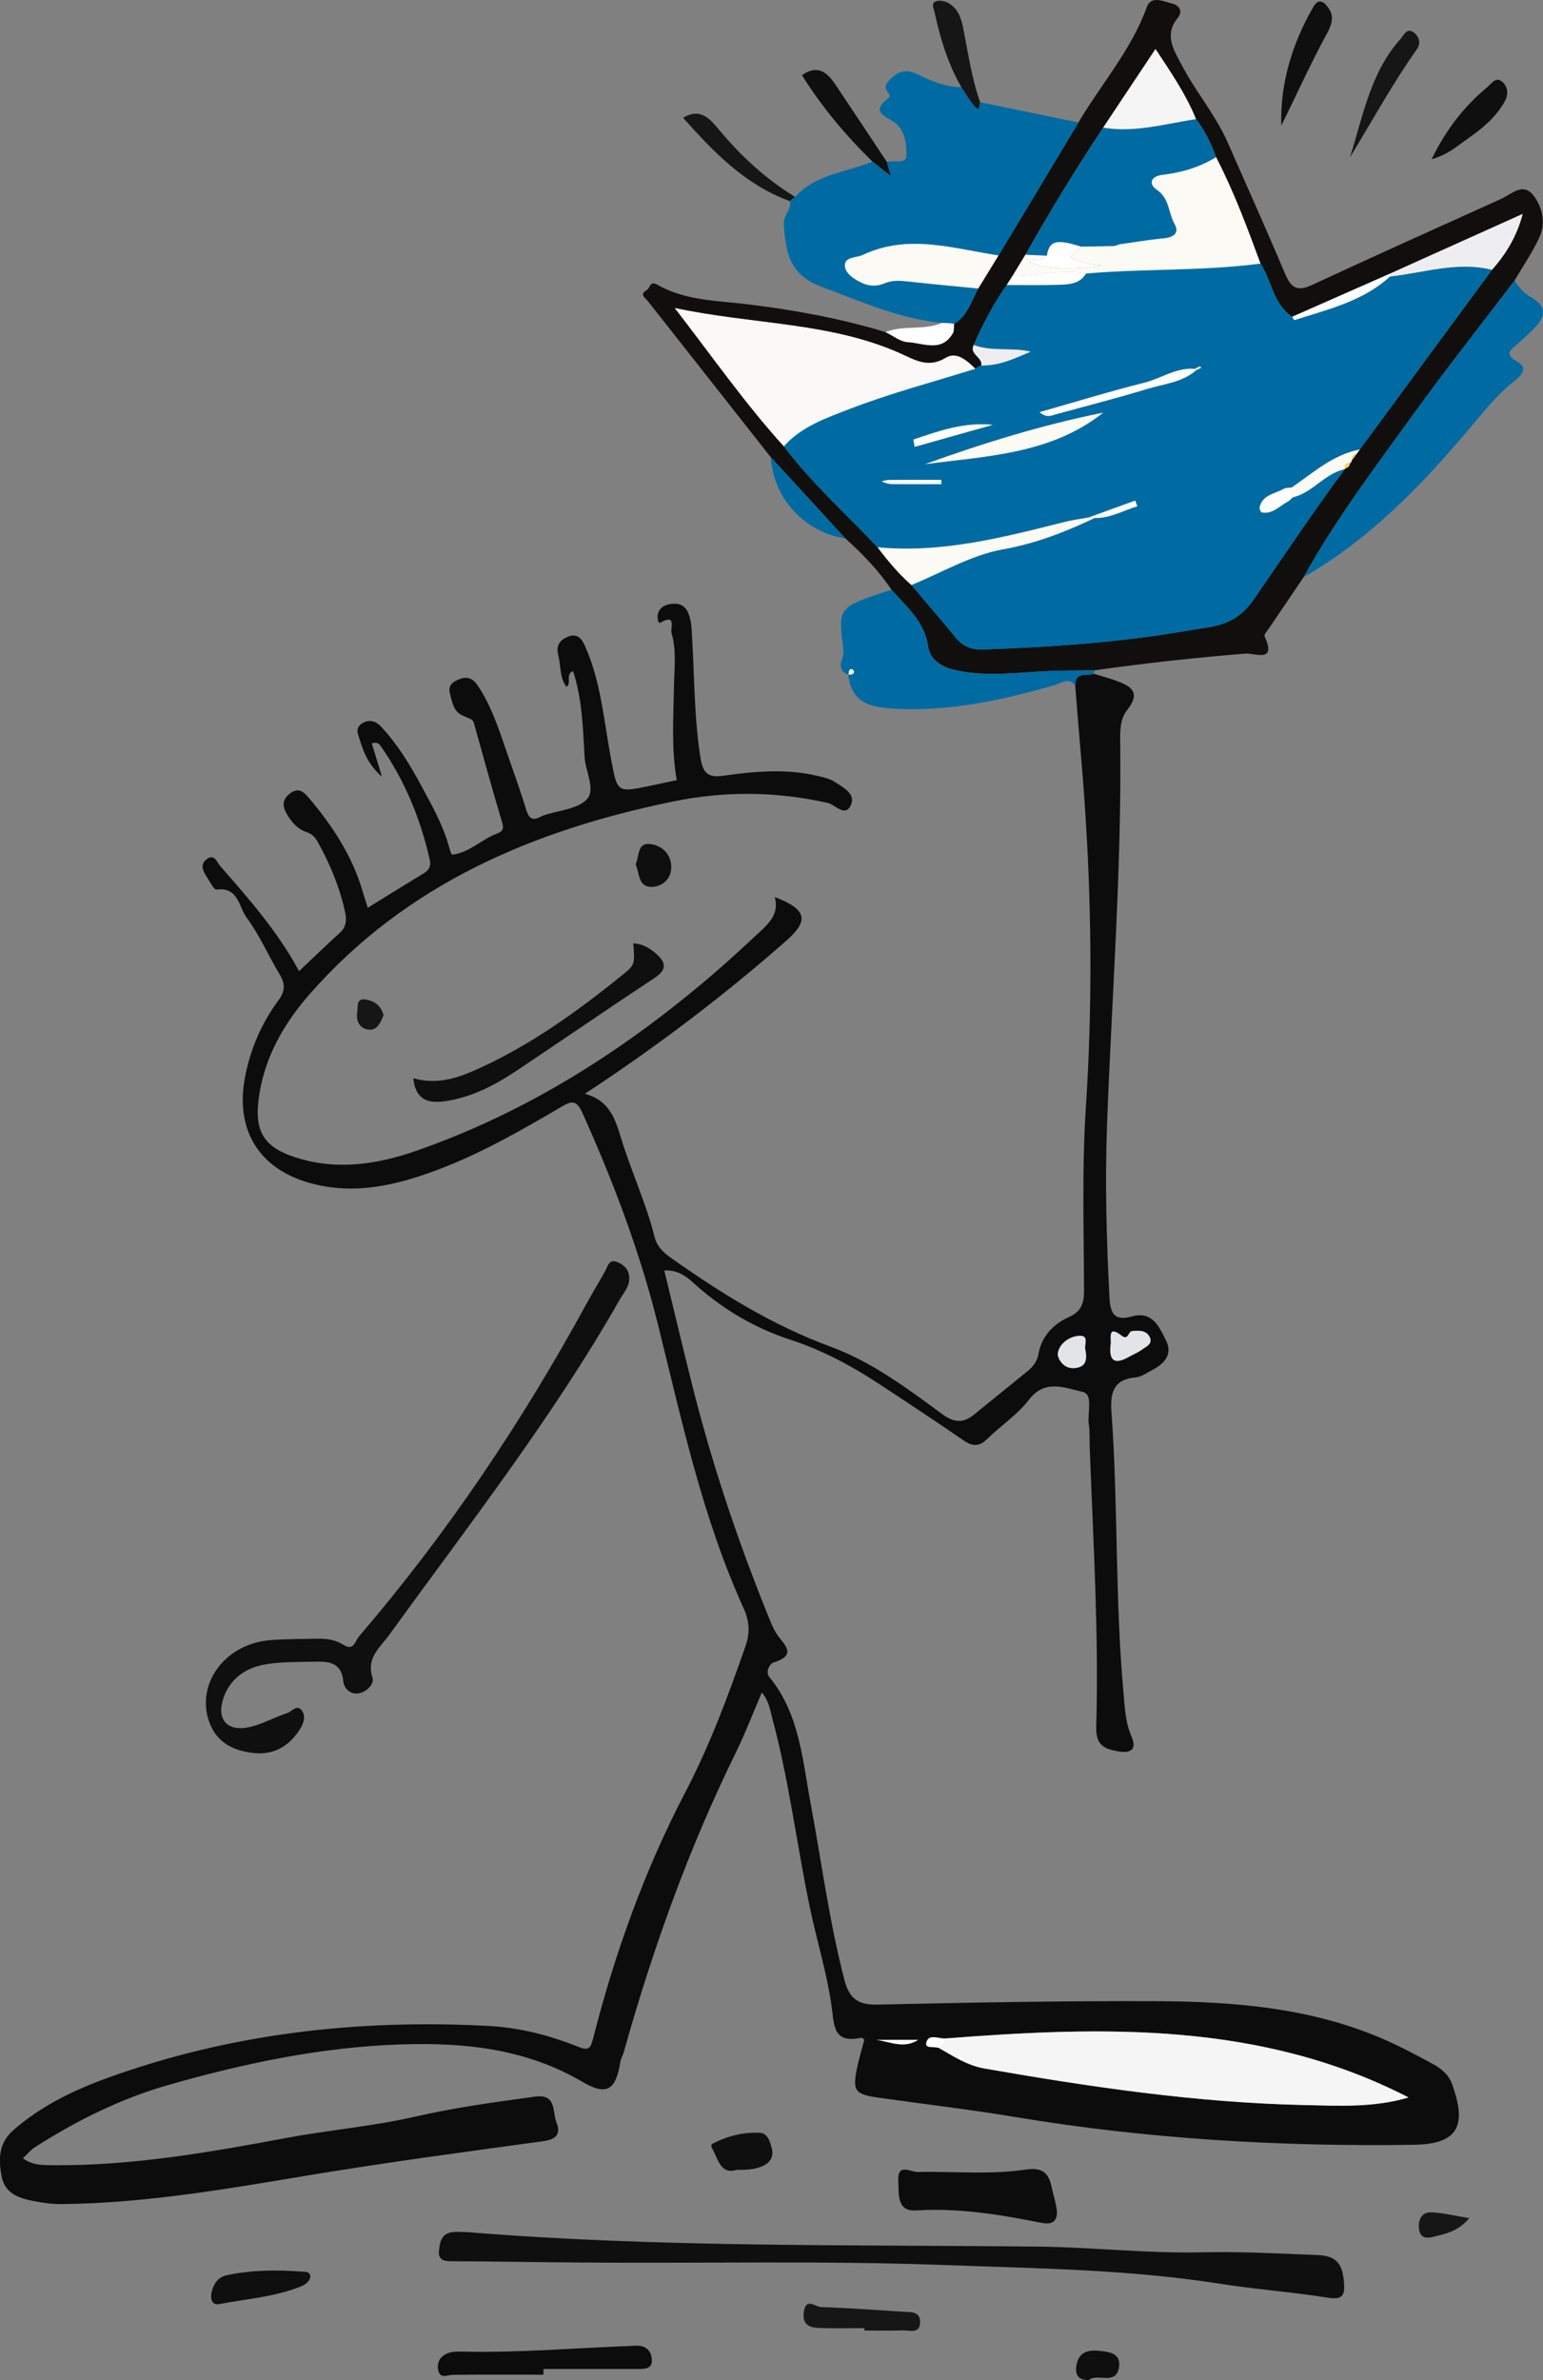 <svg width="96" height="148" viewBox="0 0 96 148" fill="none" xmlns="http://www.w3.org/2000/svg">
<rect x="0" y="0" width="96" height="148" fill="#808080" stroke="none"/>
<g id="Layer_1" clip-path="url(#clip0_588_891)">
<path id="Vector" d="M68.056 41.9C68.474 42.026 68.898 42.139 69.311 42.284C70.267 42.619 71.075 42.972 70.106 44.183C69.667 44.734 69.688 45.532 69.696 46.214C69.788 54.16 69.161 62.08 68.874 70.011C68.745 73.567 68.843 77.117 69.027 80.668C69.08 81.674 69.327 82.166 70.433 81.856C71.707 81.497 72.138 82.54 72.546 83.354C72.994 84.242 72.402 84.835 71.625 85.227C71.314 85.385 70.999 85.617 70.669 85.646C69.277 85.769 69.064 86.594 69.151 87.805C69.569 93.582 69.374 99.384 69.89 105.157C69.977 106.119 70.004 107.083 70.401 107.989C70.778 108.853 70.254 109.027 69.588 108.905C68.772 108.758 68.166 108.592 68.203 107.362C68.371 101.573 68.011 95.786 67.798 89.999C67.779 89.517 67.816 89.028 67.742 88.553C67.634 87.853 68.05 86.694 67.347 86.546C66.297 86.325 65.026 85.714 64.015 87.042C63.309 87.969 62.275 88.638 61.432 89.468C60.927 89.965 60.511 89.957 59.945 89.565C58.216 88.372 56.46 87.216 54.704 86.062C52.977 84.927 51.161 83.955 49.197 83.315C47.039 82.612 45.13 81.508 43.422 80.022C42.877 79.548 42.361 78.956 41.329 78.998C41.906 81.368 42.456 83.697 43.038 86.017C44.262 90.908 45.852 95.681 47.742 100.351C47.905 100.756 48.06 101.17 48.284 101.541C48.684 102.208 49.729 102.882 48.108 103.385C47.921 103.443 47.586 103.941 47.876 104.296C49.753 106.588 49.926 109.437 50.437 112.161C51.121 115.819 51.598 119.517 52.54 123.128C52.825 124.221 53.346 124.677 54.544 124.651C60.327 124.524 66.115 124.414 71.899 124.437C76.803 124.458 81.675 124.846 86.251 126.876C87.246 127.319 88.209 127.835 89.17 128.357C89.675 128.631 90.139 129.023 90.336 129.571C91.163 131.883 91.005 133.321 88.006 133.366C79.664 133.495 71.37 133.008 63.13 131.636C60.322 131.167 57.492 130.84 54.673 130.44C53.154 130.224 53.017 130.019 53.346 128.48C53.464 127.927 53.633 127.387 53.778 126.834C53.714 126.792 53.638 126.7 53.585 126.713C51.795 127.09 51.909 125.931 51.73 124.688C51.44 122.662 50.822 120.684 50.4 118.674C49.571 114.732 49.097 110.718 48.042 106.819C47.907 106.324 47.852 105.79 47.399 105.242C46.839 106.543 46.37 107.783 45.786 108.969C42.843 114.955 40.603 121.203 38.805 127.619C38.747 127.83 38.626 128.025 38.592 128.235C38.31 130.003 37.725 130.329 36.212 129.442C32.706 127.382 28.86 126.995 24.922 127.127C19.988 127.293 15.182 128.301 10.465 129.652C7.522 130.493 4.763 131.862 2.17 133.519C1.92 133.68 1.728 133.925 1.425 134.209C2.038 134.654 2.675 134.633 3.304 134.638C8.24 134.678 13.068 133.83 17.893 132.929C20.52 132.439 23.21 132.22 25.796 131.625C28.286 131.051 30.784 130.714 33.298 130.372C34.64 130.187 34.359 131.322 34.619 131.97C34.914 132.7 34.606 133.034 33.777 133.148C28.918 133.811 24.055 134.459 19.22 135.263C14.118 136.111 9.033 137.004 3.841 137.054C3.223 137.059 2.625 136.972 2.02 136.853C1.093 136.672 0.293 136.345 0.101 135.336C-0.099 134.285 -0.102 133.266 0.846 132.444C2.565 130.948 4.586 129.971 6.674 129.215C14.334 126.439 22.273 125.549 30.381 125.976C32.321 126.078 34.188 126.558 35.985 127.277C36.583 127.516 36.733 127.411 36.894 126.782C38.249 121.466 40.087 116.33 42.635 111.452C44.156 108.539 45.304 105.458 46.383 102.355C46.67 101.533 46.633 100.812 46.254 99.979C43.703 94.364 42.422 88.351 40.947 82.406C39.816 77.841 38.157 73.477 36.233 69.195C35.849 68.341 35.517 68.475 34.896 68.842C32.482 70.261 30.049 71.655 27.428 72.663C24.777 73.683 22.06 74.359 19.223 73.546C16.069 72.64 14.632 70.219 15.242 66.993C15.574 65.244 16.264 63.634 17.317 62.212C17.762 61.612 17.748 61.166 17.388 60.569C16.688 59.407 16.143 58.138 15.342 57.055C14.861 56.404 14.832 55.13 13.471 55.317C13.305 55.34 13.052 54.806 12.86 54.516C12.634 54.173 12.439 53.773 12.823 53.455C13.331 53.033 13.502 53.628 13.718 53.873C15.505 55.912 17.298 57.953 18.607 60.389C19.491 59.554 20.304 58.764 21.144 58.003C21.62 57.574 21.555 57.063 21.434 56.547C21.097 55.085 20.52 53.715 19.799 52.406C19.628 52.095 19.436 51.853 19.054 51.735C18.541 51.571 18.183 51.16 17.898 50.707C17.593 50.218 17.488 49.757 18.046 49.335C18.607 48.914 18.933 49.28 19.251 49.656C20.702 51.379 21.921 53.236 22.56 55.422C22.655 55.746 22.763 56.065 22.884 56.447C24.076 55.712 25.219 54.998 26.372 54.3C26.725 54.087 26.822 53.821 26.73 53.423C26.148 50.876 25.172 48.503 23.663 46.359C23.553 46.203 23.397 46.143 23.131 46.227C23.305 46.796 23.484 47.378 23.766 48.305C22.781 47.431 22.55 46.533 22.276 45.666C22.165 45.319 22.329 45.06 22.642 44.918C23.055 44.731 23.413 44.868 23.708 45.184C24.735 46.28 25.509 47.555 26.214 48.864C26.877 50.094 27.575 51.316 27.944 52.683C27.988 52.849 28.086 53.152 28.13 53.146C29.202 53.03 29.944 52.198 30.913 51.837C31.215 51.724 31.376 51.59 31.247 51.166C30.631 49.114 30.073 47.044 29.489 44.981C29.402 44.678 29.297 44.747 28.696 44.449C28.223 44.215 28.112 43.606 27.986 43.093C27.862 42.582 28.209 42.379 28.588 42.229C29.057 42.044 29.42 42.179 29.712 42.614C30.534 43.828 30.989 45.2 31.458 46.567C31.884 47.807 32.337 49.043 32.721 50.297C32.882 50.826 33.069 51.087 33.624 50.789C33.7 50.747 33.785 50.718 33.866 50.689C34.775 50.381 35.946 50.318 36.514 49.699C37.07 49.093 36.422 47.965 36.37 47.059C36.27 45.276 36.225 43.472 35.654 41.728C35.156 41.937 35.583 42.463 35.243 42.714C34.806 42.126 34.901 41.389 34.732 40.725C34.588 40.151 34.819 39.793 35.34 39.59C35.962 39.35 36.212 39.758 36.42 40.227C37.391 42.424 37.57 44.805 38.004 47.123C38.41 49.29 38.347 49.303 40.468 48.858C41.024 48.742 41.579 48.624 42.103 48.513C41.758 46.527 41.9 44.57 41.935 42.619C41.953 41.526 42.098 40.422 41.777 39.358C41.698 39.095 42.111 38.123 41.09 38.718C40.926 38.813 40.863 38.32 40.953 38.096C41.118 37.675 41.529 37.559 41.919 37.541C42.332 37.52 42.664 37.712 42.832 38.144C43.045 38.692 43.038 39.261 43.069 39.827C43.211 42.276 43.196 44.739 43.59 47.173C43.722 47.984 44.001 48.379 44.943 48.245C46.894 47.971 48.863 47.779 50.822 48.237C51.2 48.326 51.606 48.408 51.922 48.613C52.456 48.959 53.278 49.369 52.927 50.088C52.569 50.826 51.964 50.031 51.48 49.922C48.268 49.206 45.086 49.177 41.842 49.846C33.15 51.635 25.298 54.966 19.291 61.788C17.617 63.69 16.39 65.85 16.082 68.428C15.845 70.406 16.474 71.354 18.378 71.968C20.968 72.803 23.492 72.405 25.977 71.533C32.84 69.129 38.86 65.294 44.354 60.584C45.351 59.728 46.318 58.833 47.281 57.937C47.894 57.368 48.484 56.773 48.2 55.78C50.211 56.555 50.366 57.231 48.887 58.527C44.996 61.938 40.889 65.062 36.388 68.014C37.875 68.418 38.252 69.497 38.623 70.717C39.257 72.806 40.195 74.799 40.729 76.928C40.863 77.462 41.227 77.849 41.663 78.16C44.804 80.383 48.029 82.401 51.688 83.744C54.233 84.676 56.45 86.336 58.637 87.945C59.35 88.469 59.937 88.511 60.606 87.961C61.722 87.044 62.854 86.144 63.97 85.227C64.278 84.974 64.528 84.645 64.597 84.247C64.794 83.099 65.513 82.346 66.505 81.898C67.276 81.55 67.445 81.047 67.445 80.257C67.434 76.461 67.308 72.655 67.558 68.873C68.04 61.551 67.892 54.255 67.25 46.957C67.124 45.516 67.013 44.073 66.895 42.632C66.876 41.76 67.587 42.039 68.04 41.905L68.056 41.9ZM58.424 127.35C59.329 127.861 60.174 128.433 61.261 128.623C67.824 129.766 74.405 130.74 81.078 130.89C83.26 130.938 85.466 131.069 87.638 130.422C78.482 125.715 68.693 125.991 58.84 126.753C58.416 126.795 57.784 126.437 57.637 127.003C57.526 127.419 58.147 127.232 58.426 127.35H58.424ZM69.111 83.554C68.98 84.55 69.29 84.906 70.23 84.374C70.493 84.226 70.78 84.115 71.022 83.939C71.309 83.731 71.796 83.546 71.496 83.072C71.27 82.714 70.838 82.725 70.435 82.769C70.185 82.799 70.219 83.386 69.769 83.041C68.932 82.401 69.138 83.157 69.114 83.552L69.111 83.554ZM67.532 83.923C67.416 83.691 67.835 83.001 67.111 83.064C66.502 83.117 65.908 83.554 65.813 84.158C65.776 84.389 66.108 85.114 66.811 85.072C67.548 85.027 67.648 84.613 67.532 83.923ZM57.126 126.842H54.533C55.399 126.961 56.242 127.414 57.126 126.842Z" fill="#0C0C0C"/>
<path id="Vector_2" d="M47.957 28.434C45.409 25.202 42.861 21.971 40.315 18.733C40.152 18.525 39.747 18.307 40.249 18.03C40.457 17.914 40.415 17.43 40.905 17.709C42.671 18.715 44.698 18.694 46.625 18.934C49.502 19.289 52.327 19.813 55.099 20.651C55.557 20.87 56.007 21.246 56.478 21.273C57.465 21.328 58.642 21.963 59.331 20.627C59.342 20.464 59.353 20.301 59.361 20.137C60.208 19.642 60.421 18.712 60.864 17.941C61.285 17.253 61.706 16.566 62.127 15.881C63.783 13.126 65.441 10.371 67.097 7.616C68.511 5.222 70.39 3.109 71.354 0.436C71.619 -0.299 72.391 0.088 72.928 0.22C73.365 0.328 73.615 0.697 73.275 1.113C72.409 2.172 73.028 3.101 73.507 4.018C74.376 5.683 75.618 7.129 76.381 8.856C77.579 11.575 78.795 14.287 79.954 17.021C80.309 17.862 80.683 18.159 81.601 17.733C85.518 15.913 89.464 14.145 93.4 12.365C94.068 12.062 94.779 11.287 95.448 12.207C95.969 12.926 96.172 13.869 95.793 14.717C95.366 15.668 94.758 16.54 94.231 17.445C92.094 20.259 89.904 23.029 87.835 25.892C85.484 29.148 83.062 32.361 81.109 35.885C80.398 36.931 79.688 37.977 78.982 39.025C78.861 39.204 78.627 39.462 78.68 39.575C79.456 41.253 78.066 40.595 77.487 40.642C74.352 40.898 71.227 41.237 68.111 41.682C67.155 41.696 66.199 41.688 65.246 41.727C63.38 41.809 61.519 42.085 59.653 41.717C58.731 41.535 57.886 41.14 57.744 40.186C57.513 38.624 56.394 37.729 55.465 36.67C54.662 35.467 53.661 34.442 52.593 33.478C51.047 31.797 49.502 30.114 47.96 28.434H47.957ZM83.678 29.137C83.865 29.095 83.971 28.979 83.992 28.787C84.057 28.766 84.089 28.718 84.094 28.647C84.202 28.5 84.308 28.355 84.415 28.207C84.479 28.121 84.542 28.034 84.605 27.947C87.348 24.223 90.088 20.498 92.831 16.771C93.684 15.799 94.366 14.72 94.737 13.297C91.973 14.54 89.212 15.784 86.448 17.027C84.429 17.917 82.409 18.807 80.391 19.698C79.214 18.902 79.122 17.459 78.424 16.379C77.598 14.135 76.763 11.893 75.66 9.763C75.35 8.917 74.96 8.114 74.41 7.397C73.791 5.867 72.867 4.518 71.891 3.043C70.751 4.756 69.695 6.344 68.637 7.929C66.931 10.505 65.317 13.139 63.801 15.831C63.53 16.276 63.259 16.721 62.988 17.166C62.872 17.348 62.756 17.532 62.64 17.714C61.811 18.878 61.158 20.14 60.582 21.444C60.292 22.034 61.148 22.2 61.05 22.718C60.927 22.787 60.8 22.853 60.677 22.921C60.161 22.421 59.518 21.831 58.847 22.239C57.723 22.921 56.92 22.371 55.952 21.944C51.603 20.024 46.846 20.185 41.979 19.147C44.353 22.223 46.38 25.121 48.76 27.744C50.489 30.038 52.632 31.95 54.596 34.026C55.233 34.863 55.901 35.672 56.697 36.367C57.626 37.466 58.566 38.556 59.482 39.667C59.934 40.218 60.453 40.41 61.187 40.384C65.475 40.231 69.756 39.939 73.981 39.196C75.413 38.943 76.813 39.001 78.016 37.258C79.88 34.558 81.715 31.805 83.676 29.158V29.132L83.678 29.137Z" fill="#110F0D"/>
<path id="Vector_3" d="M60.863 17.945C60.421 18.716 60.208 19.646 59.36 20.141C59.276 20.117 59.192 20.107 59.105 20.102C58.937 20.094 58.768 20.086 58.602 20.078C55.959 19.833 53.587 18.75 51.132 17.844C49.11 17.099 48.891 15.703 48.762 13.973C48.718 13.377 49.26 13.051 49.144 12.508C49.252 12.421 49.36 12.332 49.468 12.245C50.758 10.817 52.653 10.72 54.285 10.048C54.622 10.309 54.956 10.572 55.417 10.931C55.304 10.525 55.238 10.293 55.172 10.061C55.612 9.961 56.404 10.23 56.399 9.664C56.394 8.984 56.328 8.131 55.68 7.636C55.117 7.206 54.111 6.99 55.254 6.113C55.641 5.818 54.725 5.65 55.296 5.025C56.191 4.048 56.781 4.488 57.552 4.838C58.273 5.165 59.01 5.426 59.816 5.413C60.079 5.805 60.311 6.226 60.619 6.582C61.035 7.064 60.885 6.471 60.987 6.358C63.027 6.777 65.065 7.198 67.105 7.617C65.449 10.372 63.791 13.127 62.135 15.882C59.324 15.458 56.515 14.515 53.693 15.851C53.285 16.043 52.556 15.956 52.577 16.52C52.595 16.999 53.148 17.36 53.63 17.586C54.085 17.8 54.569 17.815 55.033 17.618C55.543 17.399 56.051 17.449 56.578 17.507C58.007 17.665 59.442 17.797 60.874 17.939L60.863 17.945Z" fill="#006BA3"/>
<path id="Vector_4" d="M29.119 138.803C40.92 139.759 52.747 139.572 64.567 139.699C67.978 139.736 71.395 140.133 74.801 140.054C77.215 139.999 79.603 140.128 82.004 140.226C83.251 140.276 83.53 140.897 83.617 141.914C83.683 142.678 83.572 143.028 82.633 142.878C80.387 142.52 78.11 142.356 75.862 142.003C70.218 141.116 64.527 141.058 58.839 140.847C51.31 140.568 43.779 140.747 36.25 140.689C33.494 140.668 30.735 140.621 27.979 140.608C27.537 140.608 27.271 140.431 27.308 140.02C27.353 139.512 27.413 138.927 28.077 138.811C28.416 138.751 28.774 138.801 29.124 138.801L29.119 138.803Z" fill="#0F0F0F"/>
<path id="Vector_5" d="M18.481 101.913C19.5 101.948 20.49 101.718 21.366 102.279C22.011 102.69 22.093 102.04 22.327 101.766C27.792 95.392 32.451 88.467 36.471 81.103C36.847 80.413 37.258 79.739 37.645 79.051C37.827 78.727 37.879 78.237 38.461 78.501C38.903 78.701 39.159 79.02 39.151 79.512C39.143 80.026 38.798 80.394 38.561 80.808C34.365 88.17 29.158 94.836 24.204 101.676C23.657 102.435 22.772 103.088 23.172 104.315C23.306 104.726 22.798 105.227 22.285 105.3C21.793 105.372 21.401 104.99 21.358 104.547C21.237 103.286 20.345 103.314 19.468 103.33C18.463 103.351 17.444 103.33 16.462 103.504C15.241 103.723 14.264 104.429 13.877 105.664C13.472 106.965 14.18 107.705 15.549 107.389C16.346 107.205 17.089 106.775 17.873 106.52C18.16 106.425 18.481 105.951 18.781 106.37C19.021 106.699 18.91 107.128 18.687 107.487C18.031 108.54 17.086 109.13 15.841 109.012C14.559 108.888 13.472 108.385 13.003 107.034C12.214 104.753 13.909 102.348 16.576 102.013C17.226 101.932 17.886 101.942 18.476 101.916L18.481 101.913Z" fill="#0F0F0F"/>
<path id="Vector_6" d="M81.109 35.885C83.063 32.361 85.484 29.148 87.835 25.892C89.901 23.029 92.094 20.258 94.232 17.445C94.49 17.854 94.777 18.204 95.222 18.459C96.193 19.02 96.246 19.592 95.451 20.419C95.119 20.767 94.753 21.085 94.392 21.407C93.961 21.789 93.561 22.02 94.424 22.508C95.185 22.937 94.471 23.498 94.108 23.788C93.071 24.62 92.273 25.65 91.423 26.653C88.417 30.206 85.208 33.544 81.109 35.882V35.885Z" fill="#006BA3"/>
<path id="Vector_7" d="M55.461 36.672C56.39 37.731 57.509 38.626 57.74 40.188C57.883 41.142 58.727 41.537 59.649 41.718C61.515 42.087 63.379 41.811 65.243 41.729C66.195 41.687 67.151 41.697 68.107 41.684C68.093 41.758 68.075 41.832 68.051 41.903C67.599 42.037 66.885 41.758 66.906 42.63C66.488 42.09 66.035 42.485 65.616 42.603C62.413 43.52 59.199 44.236 55.819 44.076C54.242 44.002 52.994 43.802 52.773 41.942C52.92 41.937 53.107 41.987 53.131 41.763C53.136 41.716 53.039 41.608 52.989 41.608C52.752 41.613 52.847 41.834 52.786 41.955C52.315 41.787 52.223 41.429 52.383 41.015C52.483 40.757 52.494 40.536 52.457 40.264C52.139 37.904 52.239 37.754 54.595 36.956C54.882 36.859 55.171 36.767 55.461 36.672Z" fill="#006BA3"/>
<path id="Vector_8" d="M64.807 138.224C62.232 137.71 59.655 137.283 56.994 137.449C55.762 137.526 55.935 136.409 55.888 135.606C55.825 134.478 56.667 135.068 57.086 135.058C59.318 135.01 61.566 135.242 63.78 134.913C64.801 134.76 65.23 135.06 65.423 135.974C65.512 136.401 65.649 136.82 65.725 137.249C65.852 137.963 65.63 138.382 64.804 138.224H64.807Z" fill="#0C0C0C"/>
<path id="Vector_9" d="M25.713 67.05C27.305 67.493 28.627 66.974 29.888 66.397C33.126 64.909 35.995 62.834 38.754 60.603C39.522 59.981 39.488 59.939 39.401 58.656C39.996 58.691 40.473 58.98 40.883 59.359C41.457 59.886 41.468 60.321 40.736 60.803C37.853 62.705 35.008 64.664 32.136 66.582C30.82 67.461 29.419 68.194 27.84 68.452C26.837 68.618 25.871 68.56 25.713 67.048V67.05Z" fill="#0F0F0F"/>
<path id="Vector_10" d="M33.818 147.663C31.942 147.663 30.067 147.653 28.19 147.671C27.822 147.674 27.369 147.963 27.256 147.35C27.164 146.852 27.443 146.478 27.88 146.32C28.196 146.207 28.569 146.222 28.914 146.23C32.323 146.307 35.719 146.004 39.123 145.883C39.341 145.875 39.562 145.846 39.775 145.867C40.307 145.92 40.544 146.317 40.557 146.762C40.573 147.305 40.105 147.308 39.704 147.308C37.741 147.308 35.777 147.308 33.813 147.308C33.813 147.426 33.813 147.542 33.813 147.661L33.818 147.663Z" fill="#0C0C0C"/>
<path id="Vector_11" d="M79.713 7.816C79.645 5.177 80.387 2.725 81.709 0.434C82.096 -0.235 82.477 0.233 82.696 0.565C83.014 1.047 82.838 1.574 82.577 2.051C81.553 3.921 80.685 5.865 79.713 7.816Z" fill="#0F0F0F"/>
<path id="Vector_12" d="M53.775 144.77C52.856 144.77 51.938 144.791 51.021 144.762C50.408 144.743 49.895 144.604 50.013 143.764C50.145 142.837 50.729 143.445 51.061 143.458C52.764 143.513 54.467 143.64 56.17 143.748C56.639 143.777 57.255 143.703 57.247 144.393C57.236 145.162 56.573 144.894 56.141 144.909C55.354 144.936 54.567 144.917 53.778 144.917C53.778 144.867 53.778 144.82 53.778 144.77H53.775Z" fill="#161616"/>
<path id="Vector_13" d="M55.17 10.06C55.236 10.292 55.299 10.524 55.415 10.929C54.954 10.571 54.62 10.308 54.283 10.047C52.622 8.427 51.14 6.663 49.895 4.677C50.863 3.987 51.466 4.498 51.974 5.256C53.045 6.852 54.104 8.456 55.17 10.058V10.06Z" fill="#0F0F0F"/>
<path id="Vector_14" d="M83.988 9.792C84.802 7.224 85.26 4.516 87.129 2.428C87.331 2.201 87.521 1.714 87.937 2.004C88.266 2.233 88.437 2.657 88.161 3.047C86.639 5.212 85.36 7.524 83.988 9.792Z" fill="#161616"/>
<path id="Vector_15" d="M19.314 141.563C19.264 141.871 18.995 142.063 18.729 142.171C17.105 142.83 15.355 142.943 13.657 143.272C13.143 143.372 13.062 142.877 13.186 142.448C13.325 141.966 13.586 141.587 14.125 141.473C15.673 141.152 17.234 141.136 18.8 141.257C18.998 141.273 19.256 141.22 19.314 141.56V141.563Z" fill="#0F0F0F"/>
<path id="Vector_16" d="M89.067 9.903C89.986 8.028 91.107 6.603 92.531 5.423C92.792 5.207 93.087 4.701 93.508 5.125C93.837 5.454 93.85 5.897 93.603 6.337C93.05 7.319 92.205 8.004 91.305 8.634C90.67 9.076 90.088 9.616 89.064 9.903H89.067Z" fill="#0F0F0F"/>
<path id="Vector_17" d="M60.981 6.356C60.879 6.47 61.029 7.062 60.613 6.58C60.305 6.225 60.073 5.803 59.81 5.411C58.973 3.967 58.499 2.392 58.149 0.773C58.096 0.533 57.909 0.217 58.22 0.088C58.425 0.003 58.754 0.059 58.968 0.169C59.552 0.475 59.781 1.041 59.907 1.658C60.228 3.233 60.436 4.831 60.981 6.354V6.356Z" fill="#161616"/>
<path id="Vector_18" d="M49.465 12.243C49.357 12.33 49.249 12.419 49.141 12.506C46.393 11.508 44.431 9.498 42.502 7.325C43.613 6.646 44.234 7.468 44.779 8.118C46.135 9.741 47.664 11.139 49.465 12.243Z" fill="#161616"/>
<path id="Vector_19" d="M45.847 134.925C44.836 135.236 44.7 134.312 44.323 133.621C44.205 133.4 44.239 133.348 44.392 133.269C45.297 132.808 46.271 132.576 47.274 132.623C47.761 132.647 47.914 133.171 48.019 133.59C48.135 134.059 47.964 134.443 47.506 134.662C47.024 134.894 46.505 134.933 45.844 134.925H45.847Z" fill="#0F0F0F"/>
<path id="Vector_20" d="M47.957 28.438C49.502 30.118 51.047 31.801 52.59 33.481C50.055 33.099 48.107 30.977 47.957 28.438Z" fill="#006BA3"/>
<path id="Vector_21" d="M67.75 148.002C67.105 148.007 66.897 147.686 66.96 147.17C67.057 146.364 67.537 146.108 68.324 146.174C69.034 146.235 69.769 146.343 69.619 147.22C69.424 148.365 68.258 147.538 67.75 147.999V148.002Z" fill="#0F0F0F"/>
<path id="Vector_22" d="M39.547 53.745C39.786 53.237 39.636 52.41 40.418 52.481C41.121 52.547 41.724 53.042 41.763 53.843C41.8 54.609 41.255 55.12 40.581 55.149C39.686 55.188 39.8 54.293 39.547 53.742V53.745Z" fill="#0F0F0F"/>
<path id="Vector_23" d="M91.418 137.928C90.707 138.766 89.941 138.897 89.204 139.087C88.725 139.211 88.324 139.163 88.28 138.544C88.24 137.989 88.472 137.544 89.048 137.567C89.767 137.594 90.483 137.778 91.415 137.928H91.418Z" fill="#161616"/>
<path id="Vector_24" d="M58.601 20.078C58.77 20.086 58.938 20.094 59.104 20.102C59.062 20.328 59.133 20.507 59.331 20.629C58.641 21.964 57.464 21.329 56.477 21.274C56.008 21.248 55.558 20.871 55.098 20.652C56.219 20.189 57.483 20.571 58.599 20.078H58.601Z" fill="white"/>
<path id="Vector_25" d="M23.86 63.13C23.686 63.586 23.46 64.054 22.994 64.031C22.373 63.999 22.125 63.475 22.23 62.909C22.283 62.627 22.123 62.024 22.807 62.161C23.373 62.274 23.726 62.593 23.86 63.13Z" fill="#161616"/>
<path id="Vector_26" d="M58.836 126.756C68.689 125.992 78.479 125.718 87.634 130.425C85.462 131.073 83.259 130.944 81.074 130.894C74.404 130.746 67.82 129.772 61.258 128.626C60.173 128.436 59.325 127.865 58.42 127.354C58.688 127.246 58.817 127.038 58.833 126.756H58.836Z" fill="#F5F5F5"/>
<path id="Vector_27" d="M69.108 83.556C69.131 83.161 68.926 82.402 69.763 83.045C70.213 83.39 70.182 82.803 70.429 82.774C70.832 82.726 71.266 82.716 71.49 83.077C71.79 83.553 71.303 83.735 71.016 83.943C70.774 84.117 70.487 84.228 70.224 84.378C69.284 84.91 68.973 84.554 69.105 83.559L69.108 83.556Z" fill="#E3E4E6"/>
<path id="Vector_28" d="M67.53 83.925C67.646 84.615 67.546 85.029 66.809 85.074C66.106 85.116 65.777 84.391 65.811 84.16C65.906 83.556 66.501 83.119 67.109 83.067C67.833 83.003 67.414 83.693 67.53 83.925Z" fill="#E3E4E6"/>
<path id="Vector_29" d="M57.122 126.844C56.238 127.415 55.395 126.962 54.529 126.844H57.122Z" fill="#FEFEFE"/>
<path id="Vector_30" d="M58.837 126.753C58.819 127.035 58.692 127.243 58.424 127.351C58.145 127.232 57.524 127.419 57.634 127.003C57.784 126.437 58.416 126.795 58.837 126.753Z" fill="#FEFEFE"/>
<path id="Vector_31" d="M60.582 21.448C61.156 20.144 61.811 18.882 62.64 17.718C63.719 17.718 64.801 17.739 65.881 17.705C66.518 17.684 67.186 17.66 67.573 17.002C71.182 16.686 74.823 16.86 78.424 16.383C79.122 17.463 79.214 18.903 80.39 19.701C80.443 19.773 80.517 19.91 80.543 19.902C82.628 19.23 84.797 18.738 86.482 17.191C88.593 16.962 90.67 16.233 92.831 16.775C90.088 20.5 87.348 24.224 84.605 27.948C82.933 28.27 81.709 29.394 80.369 30.311C80.196 30.34 79.998 30.321 79.856 30.403C79.308 30.714 78.55 30.764 78.369 31.538C78.345 31.636 78.442 31.852 78.508 31.865C79.19 31.983 79.614 31.449 80.143 31.175C80.254 31.117 80.338 31.003 80.433 30.916C81.675 30.632 82.423 29.423 83.678 29.162C81.717 31.809 79.882 34.562 78.016 37.261C76.813 39.005 75.412 38.947 73.981 39.2C69.756 39.943 65.478 40.238 61.187 40.388C60.453 40.414 59.934 40.222 59.481 39.672C58.565 38.56 57.626 37.47 56.696 36.371C58.586 35.602 60.416 34.509 62.38 34.156C64.43 33.79 66.265 33.076 68.094 32.207C69.079 32.228 69.874 31.746 70.751 31.48C70.709 31.362 70.666 31.246 70.624 31.127C69.669 31.472 68.713 31.82 67.76 32.165C67.247 32.26 66.723 32.328 66.218 32.455C62.403 33.416 58.592 34.406 54.596 34.027C52.629 31.952 50.489 30.039 48.76 27.745C49.85 26.521 51.389 25.991 52.819 25.435C55.378 24.445 58.049 23.744 60.671 22.923C60.795 22.854 60.919 22.788 61.045 22.72C62.166 22.741 63.135 22.283 64.114 21.859C62.917 21.579 61.714 21.88 60.574 21.445L60.582 21.448ZM74.323 22.936C73.172 22.844 72.238 23.539 71.182 23.802C69.04 24.337 66.926 24.99 64.683 25.628C65.128 26.007 65.407 25.841 65.689 25.762C67.584 25.241 69.492 24.759 71.372 24.184C72.404 23.868 73.538 23.787 74.407 23.031L74.739 22.865C74.71 22.833 74.668 22.773 74.652 22.778C74.539 22.823 74.431 22.881 74.323 22.936ZM57.557 28.86C61.408 28.349 65.375 28.241 68.637 25.657C64.857 26.421 61.182 27.556 57.557 28.86ZM56.831 27.329C56.857 27.479 56.883 27.63 56.91 27.78C58.529 27.324 60.147 26.868 61.766 26.413C60 26.231 58.418 26.789 56.831 27.329ZM58.571 30.103C58.571 30.013 58.571 29.924 58.568 29.834C57.491 29.834 56.415 29.831 55.338 29.837C55.178 29.837 55.02 29.889 54.862 29.918C55.114 30.061 55.364 30.095 55.614 30.097C56.602 30.103 57.586 30.1 58.573 30.1L58.571 30.103Z" fill="#006BA3"/>
<path id="Vector_32" d="M60.679 22.931C58.055 23.752 55.386 24.453 52.827 25.443C51.398 25.996 49.858 26.526 48.768 27.753C46.386 25.13 44.359 22.233 41.984 19.156C46.852 20.191 51.608 20.031 55.957 21.953C56.926 22.38 57.729 22.931 58.853 22.248C59.524 21.843 60.166 22.433 60.682 22.931H60.679Z" fill="#FAF9F8"/>
<path id="Vector_33" d="M74.407 7.406C74.96 8.123 75.347 8.929 75.658 9.774C74.634 10.409 73.51 10.733 72.325 10.875C71.606 10.959 71.435 11.433 71.972 11.797C72.773 12.339 72.686 13.238 73.081 13.928C73.399 14.483 73.012 14.768 72.396 14.823C71.483 14.905 70.575 15.066 69.664 15.192C69.553 15.229 69.443 15.266 69.329 15.303C68.64 15.316 67.947 15.326 67.258 15.339C65.726 14.85 65.278 14.968 65.136 15.903C64.691 15.882 64.246 15.861 63.799 15.842C65.315 13.151 66.931 10.517 68.635 7.941C70.603 8.265 72.491 7.701 74.405 7.409L74.407 7.406Z" fill="#006BA3"/>
<path id="Vector_34" d="M67.257 15.339C67.946 15.326 68.639 15.315 69.328 15.302C69.439 15.265 69.549 15.228 69.663 15.191C70.573 15.065 71.482 14.907 72.395 14.823C73.011 14.767 73.398 14.483 73.079 13.927C72.685 13.237 72.772 12.336 71.971 11.796C71.434 11.433 71.605 10.959 72.324 10.874C73.509 10.735 74.635 10.408 75.657 9.773C76.76 11.902 77.594 14.143 78.421 16.39C74.82 16.866 71.182 16.693 67.57 17.009C66.027 16.714 64.514 17.183 62.984 17.177C63.255 16.732 63.527 16.287 63.798 15.842C64.243 15.863 64.688 15.884 65.135 15.902C64.914 16.305 64.356 15.966 64.045 16.319C65.58 16.824 67.057 16.687 68.549 16.521C67.894 16.4 67.201 16.429 66.591 15.974C66.838 15.739 67.046 15.539 67.257 15.339Z" fill="#FBFAF4"/>
<path id="Vector_35" d="M60.862 17.942C59.43 17.799 57.998 17.668 56.566 17.51C56.04 17.452 55.532 17.402 55.021 17.62C54.56 17.818 54.073 17.802 53.618 17.589C53.136 17.362 52.581 17.001 52.565 16.522C52.544 15.956 53.273 16.045 53.681 15.853C56.503 14.518 59.312 15.46 62.123 15.885C61.702 16.572 61.281 17.257 60.859 17.944L60.862 17.942Z" fill="#FBFAF4"/>
<path id="Vector_36" d="M54.602 34.034C58.597 34.413 62.409 33.423 66.224 32.462C66.729 32.335 67.25 32.267 67.766 32.172C67.877 32.185 67.99 32.201 68.1 32.214C66.271 33.083 64.436 33.797 62.386 34.163C60.422 34.516 58.592 35.609 56.702 36.378C55.907 35.68 55.239 34.874 54.602 34.037V34.034Z" fill="#FBFAF4"/>
<path id="Vector_37" d="M74.407 7.405C72.493 7.697 70.606 8.261 68.637 7.937C69.692 6.348 70.751 4.763 71.89 3.051C72.867 4.528 73.788 5.874 74.409 7.405H74.407Z" fill="#F5F5F5"/>
<path id="Vector_38" d="M92.829 16.779C90.668 16.236 88.591 16.966 86.48 17.195C86.49 17.137 86.48 17.084 86.445 17.034C89.209 15.791 91.971 14.548 94.735 13.305C94.364 14.727 93.682 15.804 92.829 16.779Z" fill="#EEEEF0"/>
<path id="Vector_39" d="M80.366 30.316C81.706 29.396 82.933 28.272 84.602 27.953C84.538 28.043 84.475 28.13 84.412 28.216C84.186 28.277 84.088 28.43 84.091 28.656C84.088 28.727 84.054 28.772 83.988 28.796C83.772 28.812 83.625 28.891 83.675 29.146V29.173C82.417 29.433 81.672 30.64 80.429 30.927C80.127 30.756 80.408 30.521 80.364 30.321L80.366 30.316Z" fill="#FBFAF4"/>
<path id="Vector_40" d="M86.448 17.031C86.482 17.081 86.493 17.134 86.482 17.192C84.797 18.738 82.628 19.23 80.543 19.902C80.517 19.91 80.443 19.773 80.391 19.702C82.41 18.812 84.429 17.922 86.448 17.031Z" fill="white"/>
<path id="Vector_41" d="M62.984 17.172C64.516 17.178 66.03 16.709 67.57 17.004C67.183 17.662 66.512 17.686 65.877 17.707C64.798 17.741 63.716 17.72 62.637 17.72C62.752 17.538 62.868 17.354 62.984 17.172Z" fill="white"/>
<path id="Vector_42" d="M60.581 21.453C61.721 21.888 62.924 21.585 64.122 21.867C63.14 22.291 62.171 22.749 61.052 22.728C61.147 22.209 60.294 22.043 60.584 21.453H60.581Z" fill="#EEEEF0"/>
<path id="Vector_43" d="M59.33 20.628C59.13 20.505 59.062 20.328 59.104 20.102C59.191 20.104 59.277 20.117 59.359 20.141C59.349 20.304 59.338 20.468 59.33 20.631V20.628Z" fill="#FEFEFE"/>
<path id="Vector_44" d="M84.094 28.651C84.091 28.424 84.189 28.271 84.415 28.211C84.31 28.356 84.202 28.503 84.094 28.651Z" fill="#FCD259"/>
<path id="Vector_45" d="M83.679 29.139C83.626 28.884 83.773 28.805 83.992 28.789C83.974 28.981 83.866 29.097 83.679 29.139Z" fill="#FCD259"/>
<path id="Vector_46" d="M52.787 41.957C52.847 41.833 52.752 41.615 52.989 41.609C53.039 41.609 53.137 41.717 53.131 41.765C53.105 41.989 52.921 41.939 52.773 41.944L52.787 41.96V41.957Z" fill="#FEFEFE"/>
<path id="Vector_47" d="M57.557 28.863C61.181 27.556 64.856 26.421 68.636 25.66C65.375 28.247 61.408 28.352 57.557 28.863Z" fill="#FBFAF4"/>
<path id="Vector_48" d="M74.404 23.035C73.533 23.789 72.398 23.87 71.367 24.186C69.487 24.761 67.579 25.243 65.683 25.764C65.402 25.841 65.123 26.006 64.678 25.63C66.921 24.992 69.034 24.342 71.177 23.805C72.233 23.541 73.17 22.846 74.317 22.938L74.402 23.033L74.404 23.035Z" fill="white"/>
<path id="Vector_49" d="M56.83 27.334C58.417 26.794 59.999 26.236 61.766 26.418C60.147 26.873 58.528 27.329 56.909 27.785C56.883 27.635 56.856 27.485 56.83 27.334Z" fill="white"/>
<path id="Vector_50" d="M80.367 30.312C80.412 30.513 80.13 30.747 80.433 30.918C80.338 31.005 80.254 31.119 80.143 31.176C79.617 31.45 79.19 31.985 78.508 31.866C78.443 31.856 78.345 31.637 78.369 31.54C78.55 30.765 79.309 30.715 79.856 30.405C79.998 30.323 80.196 30.341 80.37 30.312H80.367Z" fill="white"/>
<path id="Vector_51" d="M68.1 32.209C67.989 32.196 67.876 32.18 67.766 32.167C68.721 31.819 69.674 31.474 70.63 31.129C70.672 31.247 70.714 31.363 70.756 31.482C69.879 31.748 69.082 32.23 68.1 32.209Z" fill="white"/>
<path id="Vector_52" d="M58.571 30.108C57.584 30.108 56.599 30.11 55.612 30.105C55.362 30.105 55.112 30.068 54.859 29.926C55.017 29.897 55.178 29.844 55.336 29.844C56.413 29.836 57.489 29.842 58.566 29.842C58.566 29.931 58.566 30.021 58.568 30.11L58.571 30.108Z" fill="white"/>
<path id="Vector_53" d="M74.322 22.94C74.43 22.884 74.538 22.826 74.651 22.782C74.667 22.776 74.709 22.837 74.738 22.869C74.628 22.924 74.517 22.979 74.406 23.034L74.322 22.94Z" fill="#F8E9AA"/>
<path id="Vector_54" d="M67.256 15.338C67.046 15.538 66.835 15.739 66.59 15.973C67.201 16.429 67.891 16.4 68.549 16.521C67.056 16.689 65.582 16.824 64.045 16.318C64.356 15.965 64.911 16.305 65.135 15.902C65.277 14.967 65.724 14.848 67.256 15.338Z" fill="white"/>
<path id="Vector_55" d="M69.666 15.188C69.556 15.224 69.445 15.261 69.332 15.298C69.443 15.261 69.553 15.224 69.666 15.188Z" fill="#F8E9AA"/>
</g>
<defs>
<clipPath id="clip0_588_891">
<rect width="96" height="148" fill="white"/>
</clipPath>
</defs>
</svg>
